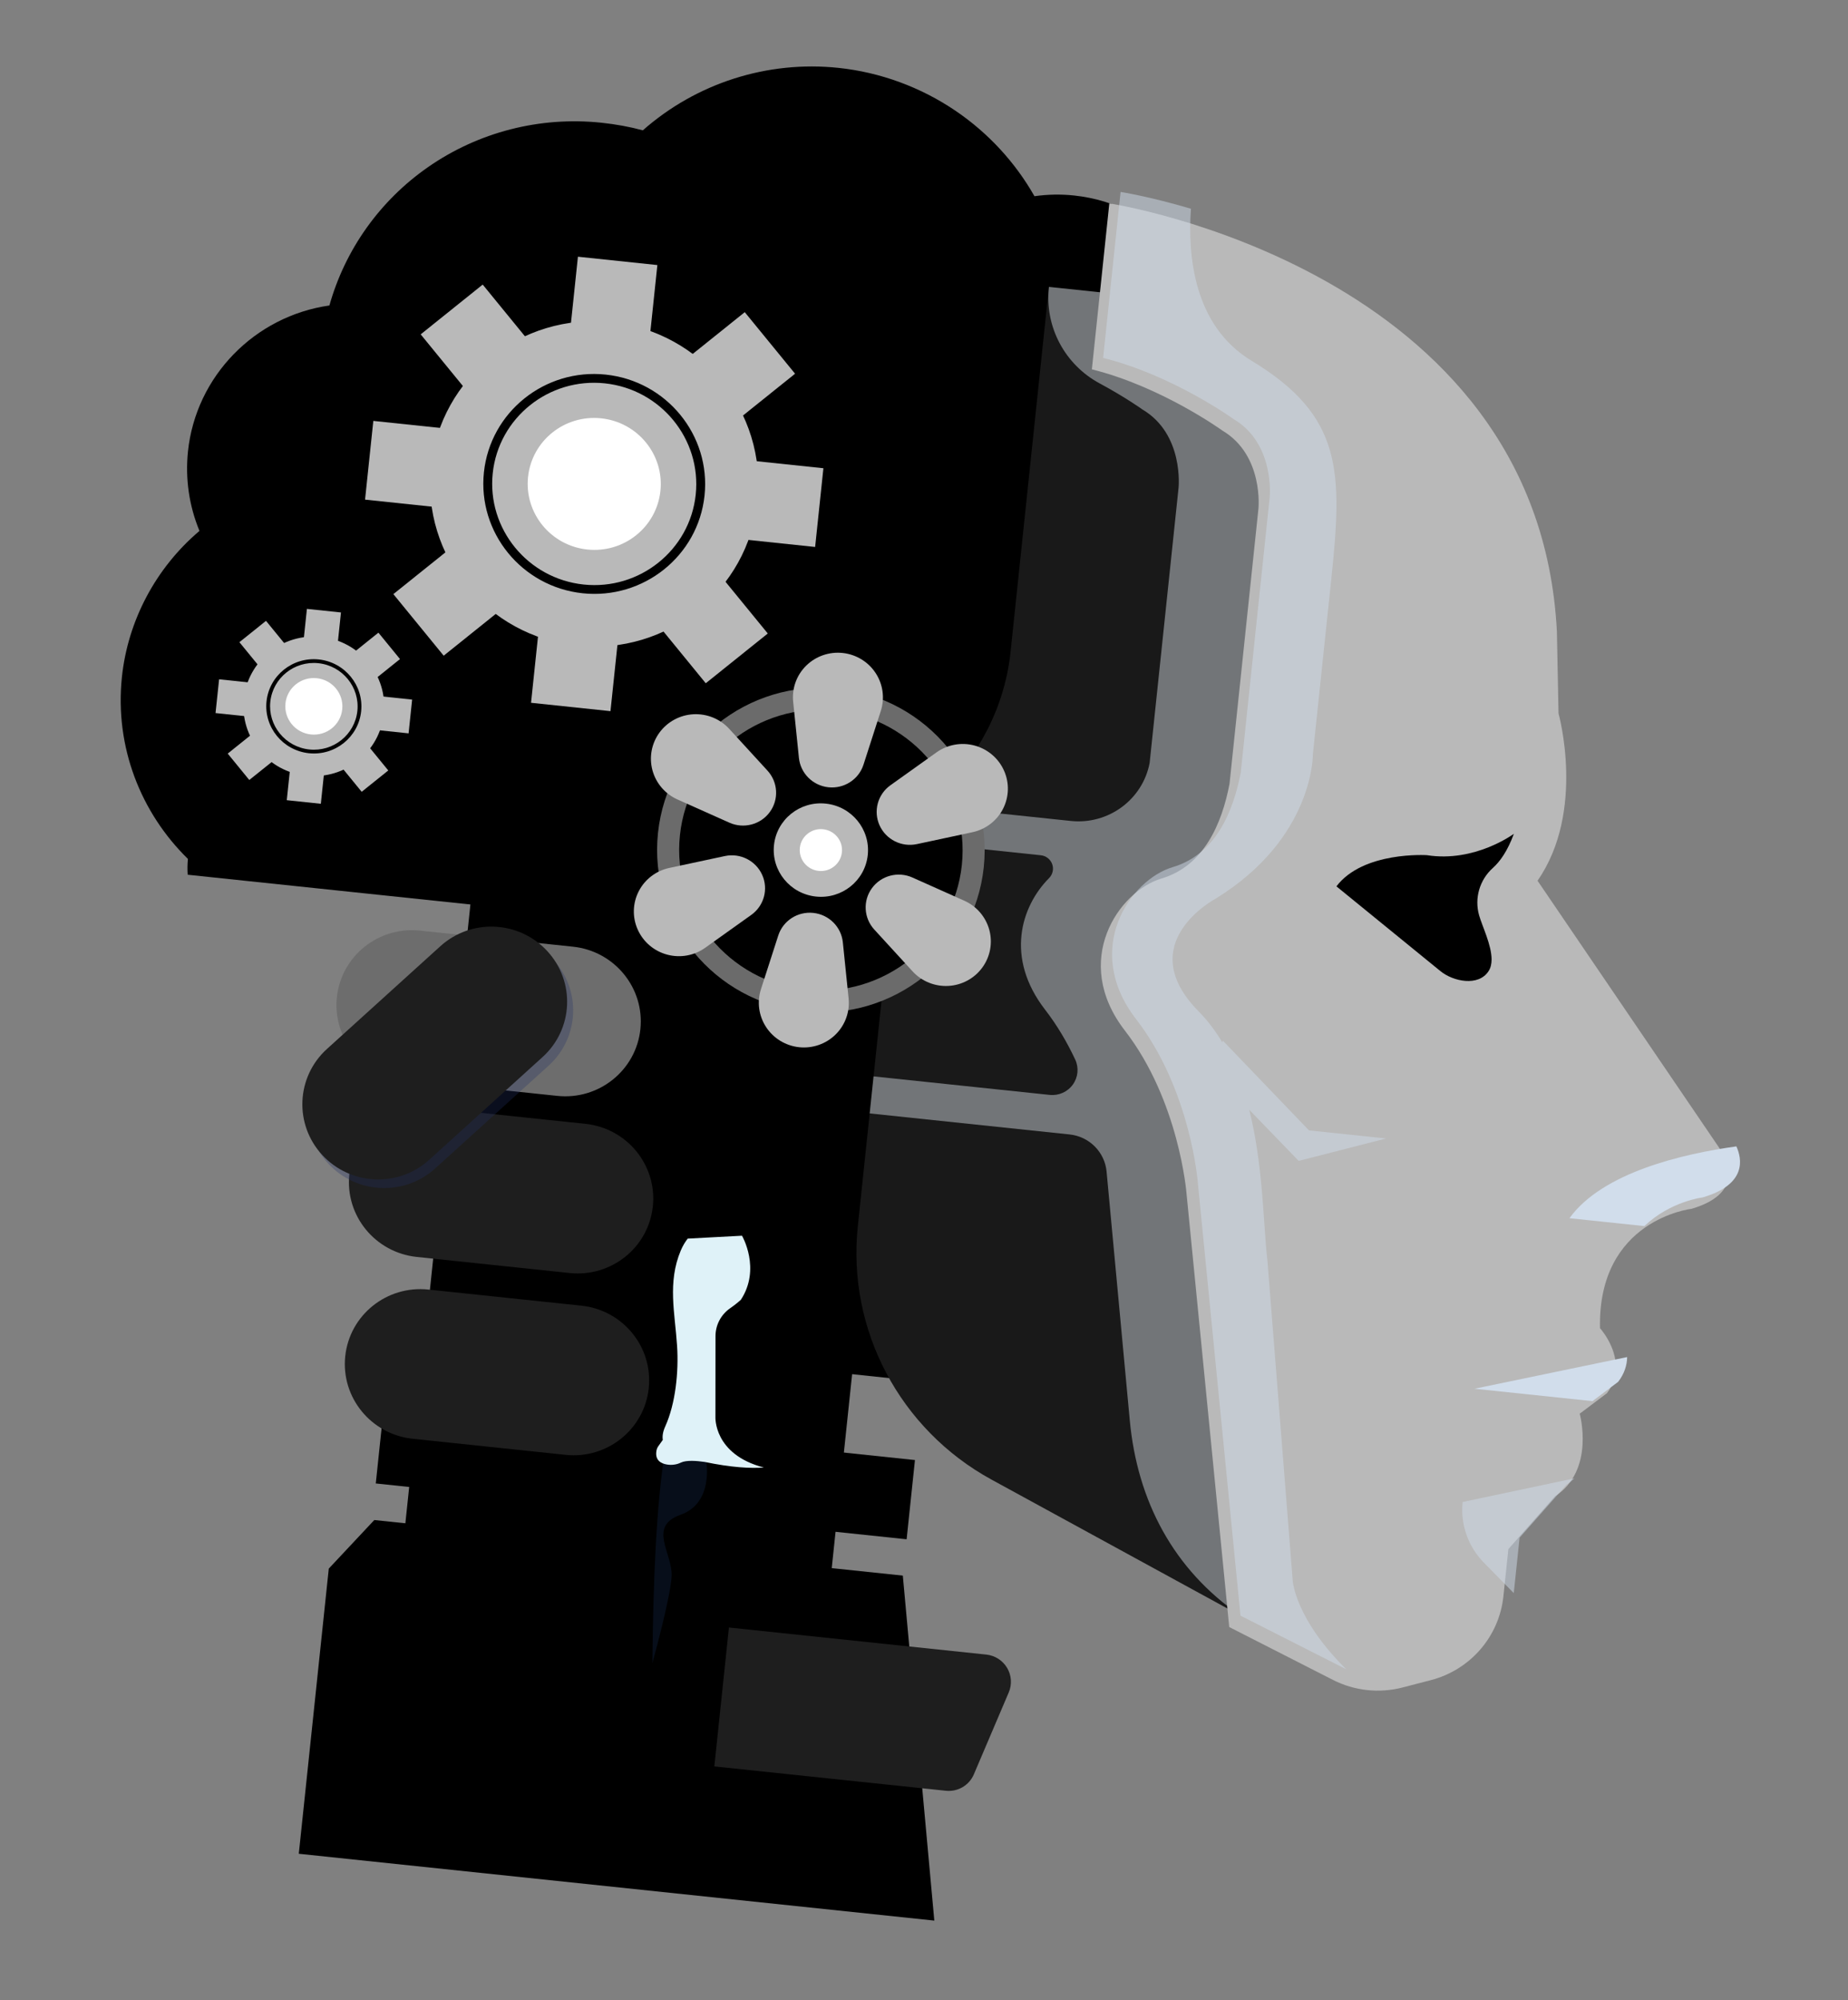 <svg width="134" height="145" viewBox="0 0 134 145" fill="none" xmlns="http://www.w3.org/2000/svg">
<rect x="0" y="0" width="134" height="145" fill="#808080" stroke="none"/>
<g clip-path="url(#clip0_3748_85472)">
<path d="M65.529 64.034L34.613 60.783L27.88 124.829L58.796 128.08L65.529 64.034Z" fill="black"/>
<path d="M66.344 105.845L27.852 101.798L27.248 107.542L65.74 111.589L66.344 105.845Z" fill="black"/>
<path d="M66.021 94.258L33.625 90.852L33.021 96.596L65.417 100.002L66.021 94.258Z" fill="black"/>
<path d="M21.666 134.387L67.748 139.232L65.464 114.222L27.14 110.193L23.84 113.714L21.666 134.387Z" fill="black"/>
<path d="M13.61 63.413C13.584 63.039 13.587 62.657 13.627 62.267C10.217 58.933 8.307 54.153 8.84 49.081C9.271 44.981 11.309 41.158 14.464 38.488C13.711 36.671 13.424 34.69 13.631 32.717C14.203 27.275 18.471 22.918 23.886 22.145C25.024 18.092 27.545 14.548 31.031 12.119C34.685 9.573 39.15 8.428 43.602 8.896C44.67 9.009 45.66 9.19 46.612 9.448C50.497 6.025 55.638 4.378 60.795 4.92C63.826 5.238 66.77 6.319 69.306 8.045C71.66 9.646 73.621 11.774 75.009 14.224C75.963 14.089 76.923 14.071 77.874 14.171C80.903 14.489 83.646 15.941 85.601 18.26C87.231 20.192 88.178 22.599 88.302 25.097C94.948 27.88 99.03 34.673 98.279 41.82C97.34 50.753 89.243 57.248 80.229 56.301L77.381 56.001C76.032 61.653 70.618 65.511 64.705 64.89L44.034 62.717L38.096 65.988L13.61 63.413Z" fill="black"/>
<path d="M89.946 117.122L71.9 107.265C65.239 103.627 61.415 96.383 62.201 88.894C62.201 88.893 62.201 88.892 62.202 88.891L64.105 70.787C64.534 66.707 65.831 62.766 67.912 59.224L71.149 53.712C72.312 51.731 73.038 49.527 73.278 47.246L76.058 20.8L95.933 22.89L94.169 75.064L89.946 117.122Z" fill="#191919"/>
<path d="M25.33 85.138C25.016 88.125 27.205 90.803 30.219 91.12L41.311 92.287C44.325 92.603 47.024 90.439 47.338 87.452C47.652 84.466 45.462 81.787 42.449 81.471L31.356 80.304C28.342 79.987 25.644 82.152 25.33 85.138Z" fill="#1E1E1E"/>
<path d="M24.427 72.297C24.113 75.284 26.303 77.962 29.317 78.279L40.409 79.445C43.423 79.762 46.121 77.597 46.435 74.611C46.749 71.625 44.56 68.946 41.546 68.629L30.454 67.463C27.44 67.146 24.742 69.31 24.427 72.297Z" fill="#6D6D6D"/>
<path d="M25.033 98.32C24.719 101.306 26.908 103.985 29.922 104.301L41.014 105.468C44.028 105.785 46.727 103.62 47.041 100.633C47.355 97.647 45.165 94.969 42.152 94.652L31.059 93.485C28.044 93.168 25.347 95.333 25.033 98.32Z" fill="#1E1E1E"/>
<path opacity="0.5" d="M81.921 102.96L80.243 84.973C80.243 84.973 80.242 84.961 80.24 84.936C80.108 83.516 78.984 82.39 77.554 82.24L63.061 80.716L63.343 78.032L76.111 79.374C76.768 79.443 77.41 79.158 77.792 78.626C78.176 78.094 78.241 77.399 77.962 76.806C77.388 75.584 76.673 74.349 75.779 73.194C72.873 69.436 74.028 65.712 76.07 63.657C76.336 63.389 76.422 62.995 76.295 62.642C76.167 62.289 75.846 62.04 75.47 62.001L66.911 61.101C67.225 60.465 67.553 59.835 67.912 59.222L68.316 58.533L77.641 59.514C80.363 59.8 82.853 57.973 83.361 55.309C83.361 55.306 83.361 55.303 83.362 55.301L85.458 35.367C85.458 35.367 85.867 31.481 82.84 29.686C82.84 29.686 81.63 28.813 79.745 27.799C77.213 26.439 75.755 23.699 76.053 20.863L76.059 20.799L95.934 22.889L94.612 62.02L94.171 75.063L89.947 117.121C85.08 113.779 82.465 108.8 81.921 102.96Z" fill="#CDD3D8"/>
<path d="M91.249 36.89L89.153 56.825C88.602 59.72 87.293 62.778 84.219 63.687C81.145 64.595 77.636 69.632 81.57 74.717C85.504 79.803 86.033 86.496 86.033 86.496L89.132 117.95L96.647 121.78C98.209 122.576 100.01 122.772 101.707 122.331L103.752 121.8C106.612 121.058 108.707 118.638 109.013 115.723L109.373 112.3L112.755 108.472C115.688 106.571 114.545 102.481 114.545 102.481L114.657 102.402L116.519 101C116.983 100.397 117.161 99.775 117.17 99.206C117.216 97.593 116.017 96.285 116.017 96.285C115.85 88.399 122.639 87.636 122.639 87.636C126.984 86.373 124.816 83.437 124.816 83.437L111.488 63.846C114.997 58.809 113.01 51.718 113.01 51.718L112.892 45.802C111.571 19.482 80.438 14.743 80.438 14.743L79.172 26.775C84.247 28.041 88.63 31.21 88.63 31.21C91.657 33.004 91.249 36.89 91.249 36.89Z" fill="#B9B9B9"/>
<path d="M106.918 100.675L115.472 101.574L117.335 100.173C117.799 99.57 117.977 98.948 117.986 98.379L106.918 100.675Z" fill="#D1DDEB"/>
<path opacity="0.5" d="M113.569 107.646L110.187 111.474L109.764 115.492L107.596 113.281C106.45 112.114 105.887 110.504 106.057 108.886L114.166 107.17C113.986 107.337 113.793 107.499 113.569 107.646Z" fill="#D1DDEB"/>
<path d="M125.906 83.106C126.312 83.997 126.693 85.866 123.451 86.808C123.451 86.808 121.127 87.082 119.233 88.884L113.803 88.313C116.206 84.977 122.077 83.637 125.906 83.106Z" fill="#D1DDEB"/>
<path opacity="0.5" d="M89.447 30.381C89.447 30.381 85.065 27.212 79.989 25.946L81.254 13.914C81.254 13.914 83.3 14.229 86.357 15.132C86.114 18.534 86.555 23.617 90.754 26.155C97.401 30.172 97.348 34.223 96.524 42.064L95.201 54.646C95.201 54.646 95.305 60.742 88.143 65.15C88.143 65.15 82.036 68.38 86.912 73.318C87.585 73.998 88.148 74.76 88.636 75.572L88.665 75.436L94.915 81.946L100.503 82.534L94.168 84.158L90.582 80.448C91.615 84.55 91.597 88.858 91.9 91.358L93.736 114.597C93.736 114.597 93.9 117.345 97.619 121.013L89.948 117.124L86.849 85.669C86.849 85.669 86.32 78.977 82.386 73.891C78.452 68.805 81.961 63.769 85.036 62.861C88.11 61.953 89.418 58.894 89.969 55.999L92.065 36.061C92.065 36.061 92.474 32.175 89.447 30.381Z" fill="#D1DDEB"/>
<path d="M108.156 69.563C108.159 68.517 107.485 67.168 107.253 66.362C106.897 65.12 107.285 63.785 108.251 62.919C108.765 62.459 109.313 61.697 109.772 60.446C109.772 60.446 106.947 62.545 103.469 61.995C103.469 61.995 98.849 61.694 96.905 64.255C96.905 64.255 104.359 70.328 104.45 70.403C105.372 71.154 107.208 71.541 107.942 70.394C108.093 70.159 108.155 69.874 108.156 69.563Z" fill="black"/>
<path d="M58.292 73.33C64.815 74.016 70.654 69.332 71.334 62.868C72.013 56.404 67.276 50.608 60.753 49.922C54.23 49.236 48.391 53.92 47.711 60.384C47.031 66.848 51.769 72.644 58.292 73.33Z" fill="#6B6B6B"/>
<path d="M58.458 71.755C52.823 71.162 48.715 66.137 49.302 60.552C49.889 54.968 54.952 50.907 60.588 51.499C66.223 52.092 70.331 57.117 69.744 62.702C69.157 68.286 64.094 72.347 58.458 71.755Z" fill="black"/>
<path d="M59.168 64.995C61.046 65.192 62.726 63.844 62.922 61.983C63.118 60.123 61.754 58.454 59.876 58.257C57.999 58.059 56.318 59.408 56.122 61.268C55.927 63.129 57.29 64.797 59.168 64.995Z" fill="#B9B9B9"/>
<path d="M59.363 63.136C60.205 63.225 60.959 62.62 61.047 61.786C61.135 60.952 60.523 60.203 59.681 60.115C58.839 60.026 58.085 60.631 57.997 61.465C57.91 62.3 58.521 63.048 59.363 63.136Z" fill="white"/>
<path d="M56.432 67.82C56.779 66.745 57.84 66.061 58.972 66.18C60.105 66.299 61 67.19 61.115 68.312L61.533 72.378C61.632 73.347 61.287 74.308 60.591 74.994C59.896 75.68 58.925 76.019 57.948 75.917C56.971 75.814 56.092 75.281 55.555 74.464C55.017 73.649 54.88 72.637 55.178 71.71L56.432 67.82Z" fill="#B9B9B9"/>
<path d="M52.558 62.059C53.671 61.821 54.801 62.39 55.266 63.422C55.73 64.453 55.401 65.665 54.477 66.324L51.134 68.709C50.338 69.278 49.324 69.46 48.376 69.205C47.427 68.951 46.644 68.286 46.244 67.395C45.843 66.506 45.868 65.486 46.312 64.617C46.755 63.749 47.57 63.126 48.53 62.921L52.558 62.059Z" fill="#B9B9B9"/>
<path d="M55.651 55.866C56.417 56.703 56.487 57.956 55.819 58.869C55.15 59.782 53.926 60.103 52.887 59.639L49.126 57.958C48.23 57.557 47.563 56.779 47.309 55.838C47.056 54.896 47.244 53.893 47.82 53.106C48.397 52.319 49.302 51.832 50.282 51.779C51.263 51.728 52.216 52.116 52.877 52.838L55.651 55.866Z" fill="#B9B9B9"/>
<path d="M62.613 55.433C62.267 56.508 61.206 57.192 60.073 57.073C58.941 56.954 58.045 56.063 57.93 54.941L57.513 50.875C57.413 49.906 57.759 48.945 58.454 48.259C59.15 47.573 60.121 47.233 61.097 47.336C62.074 47.439 62.954 47.972 63.49 48.788C64.028 49.604 64.166 50.616 63.867 51.543L62.613 55.433Z" fill="#B9B9B9"/>
<path d="M66.484 61.193C65.371 61.431 64.241 60.862 63.776 59.83C63.312 58.798 63.642 57.586 64.565 56.927L67.908 54.542C68.704 53.974 69.718 53.792 70.667 54.047C71.615 54.301 72.398 54.966 72.798 55.856C73.199 56.746 73.174 57.766 72.73 58.635C72.287 59.503 71.472 60.126 70.512 60.331L66.484 61.193Z" fill="#B9B9B9"/>
<path d="M63.395 67.387C62.628 66.55 62.559 65.296 63.227 64.383C63.896 63.471 65.12 63.15 66.159 63.614L69.919 65.295C70.816 65.695 71.483 66.474 71.736 67.415C71.99 68.357 71.802 69.36 71.225 70.147C70.648 70.934 69.744 71.421 68.764 71.473C67.782 71.525 66.829 71.137 66.169 70.415L63.395 67.387Z" fill="#B9B9B9"/>
<path d="M51.798 128.055L68.582 129.819C69.45 129.911 70.274 129.429 70.613 128.634L73.147 122.686C73.392 122.11 73.347 121.452 73.026 120.911C72.705 120.371 72.144 120.013 71.515 119.947L52.855 117.985L51.797 128.055L51.798 128.055Z" fill="#1E1E1E"/>
<path d="M41.853 46.812C48.391 47.5 54.244 42.805 54.925 36.326C55.606 29.847 50.858 24.038 44.319 23.35C37.781 22.663 31.928 27.358 31.247 33.837C30.566 40.315 35.314 46.125 41.853 46.812Z" fill="#B9B9B9"/>
<path d="M47.666 19.215L41.906 18.61L41.006 27.17L46.766 27.776L47.666 19.215Z" fill="#B9B9B9"/>
<path d="M35.001 20.631L30.504 24.239L35.976 30.934L40.473 27.327L35.001 20.631Z" fill="#B9B9B9"/>
<path d="M35.709 31.422L27.07 30.513L26.47 36.22L35.109 37.129L35.709 31.422Z" fill="#B9B9B9"/>
<path d="M35.269 37.66L28.523 43.07L32.172 47.534L38.917 42.123L35.269 37.66Z" fill="#B9B9B9"/>
<path d="M45.166 42.993L39.406 42.388L38.506 50.948L44.266 51.554L45.166 42.993Z" fill="#B9B9B9"/>
<path d="M50.2 39.23L45.703 42.837L51.175 49.532L55.672 45.925L50.2 39.23Z" fill="#B9B9B9"/>
<path d="M59.706 33.944L51.066 33.036L50.466 38.743L59.106 39.651L59.706 33.944Z" fill="#B9B9B9"/>
<path d="M54.003 22.63L47.258 28.041L50.906 32.504L57.651 27.093L54.003 22.63Z" fill="#B9B9B9"/>
<path d="M43.854 27.79C47.913 28.217 50.87 31.835 50.447 35.856C50.024 39.877 46.379 42.801 42.321 42.375C38.263 41.948 35.306 38.33 35.728 34.309C36.151 30.288 39.796 27.363 43.854 27.79ZM43.921 27.156C39.511 26.692 35.548 29.871 35.089 34.241C34.629 38.612 37.844 42.545 42.254 43.009C46.665 43.472 50.627 40.294 51.087 35.923C51.547 31.552 48.332 27.62 43.921 27.156Z" fill="black"/>
<path d="M42.589 39.837C45.239 40.116 47.612 38.212 47.888 35.586C48.164 32.959 46.239 30.604 43.589 30.325C40.938 30.047 38.565 31.95 38.289 34.577C38.013 37.203 39.938 39.558 42.589 39.837Z" fill="white"/>
<path d="M22.226 56.236C25.03 56.53 27.54 54.517 27.832 51.739C28.124 48.96 26.088 46.469 23.284 46.174C20.48 45.88 17.97 47.893 17.678 50.671C17.386 53.45 19.422 55.941 22.226 56.236Z" fill="#B9B9B9"/>
<path d="M24.724 44.4L22.254 44.14L21.868 47.811L24.338 48.071L24.724 44.4Z" fill="#B9B9B9"/>
<path d="M19.288 45.008L17.359 46.555L19.706 49.426L21.635 47.879L19.288 45.008Z" fill="#B9B9B9"/>
<path d="M19.591 49.635L15.887 49.245L15.629 51.693L19.334 52.083L19.591 49.635Z" fill="#B9B9B9"/>
<path d="M19.404 52.311L16.512 54.631L18.076 56.545L20.969 54.225L19.404 52.311Z" fill="#B9B9B9"/>
<path d="M23.65 54.598L21.18 54.338L20.794 58.009L23.264 58.269L23.65 54.598Z" fill="#B9B9B9"/>
<path d="M25.808 52.983L23.879 54.53L26.226 57.401L28.154 55.854L25.808 52.983Z" fill="#B9B9B9"/>
<path d="M29.884 50.717L26.18 50.327L25.922 52.775L29.627 53.164L29.884 50.717Z" fill="#B9B9B9"/>
<path d="M27.439 45.864L24.547 48.185L26.112 50.099L29.004 47.779L27.439 45.864Z" fill="#B9B9B9"/>
<path d="M23.085 48.078C24.825 48.261 26.094 49.813 25.913 51.537C25.731 53.261 24.168 54.515 22.428 54.332C20.688 54.149 19.419 52.597 19.601 50.873C19.782 49.149 21.345 47.895 23.085 48.078ZM23.114 47.806C21.223 47.607 19.523 48.97 19.326 50.844C19.129 52.718 20.508 54.405 22.399 54.604C24.291 54.803 25.99 53.44 26.187 51.566C26.385 49.692 25.006 48.005 23.114 47.806Z" fill="black"/>
<path d="M22.543 53.244C23.68 53.364 24.697 52.547 24.816 51.421C24.934 50.295 24.109 49.285 22.972 49.166C21.835 49.046 20.818 49.862 20.7 50.988C20.581 52.115 21.407 53.124 22.543 53.244Z" fill="white"/>
<path opacity="0.3" d="M23.802 84.354C25.849 86.573 29.32 86.73 31.555 84.705L39.779 77.254C42.014 75.23 42.166 71.79 40.119 69.571C38.072 67.352 34.601 67.195 32.366 69.22L24.142 76.67C21.908 78.696 21.756 82.135 23.802 84.354Z" fill="#233166"/>
<path opacity="0.3" d="M47.305 120.573C47.699 119.126 48.637 115.562 48.7 114.259C48.781 112.608 46.938 110.662 49.354 109.809C51.771 108.957 51.209 105.93 51.209 105.93L48.219 105.175C47.577 109.235 47.364 114.662 47.305 120.573Z" fill="#182F57"/>
<path d="M47.601 105.158C47.477 105.853 47.915 106.096 48.363 106.169C48.712 106.226 49.064 106.178 49.369 106.03C49.759 105.841 50.513 105.897 51.095 105.982C53.028 106.384 54.411 106.459 55.389 106.387C51.724 105.437 51.876 102.714 51.876 102.714L51.881 96.863C51.881 96.055 52.279 95.299 52.947 94.837C53.411 94.516 53.717 94.231 53.717 94.231C55.201 91.977 53.803 89.582 53.803 89.582L49.867 89.791C49.673 90.037 49.505 90.323 49.365 90.651C48.385 92.979 48.943 95.182 49.096 97.58C49.157 98.507 49.129 99.556 48.992 100.58C48.856 101.589 48.613 102.574 48.241 103.398C48.066 103.784 48.017 104.108 48.06 104.384C47.932 104.572 47.825 104.719 47.752 104.816C47.674 104.921 47.624 105.035 47.601 105.158Z" fill="#DFF2F8"/>
<path d="M23.366 83.73C25.412 85.949 28.883 86.106 31.118 84.081L39.342 76.63C41.577 74.606 41.73 71.166 39.682 68.947C37.635 66.728 34.164 66.571 31.929 68.596L23.705 76.046C21.47 78.072 21.318 81.512 23.366 83.73Z" fill="#1E1E1E"/>
</g>
<defs>
<clipPath id="clip0_3748_85472">
<rect width="120.375" height="132.849" fill="white" transform="translate(14) rotate(6.002)"/>
</clipPath>
</defs>
</svg>
